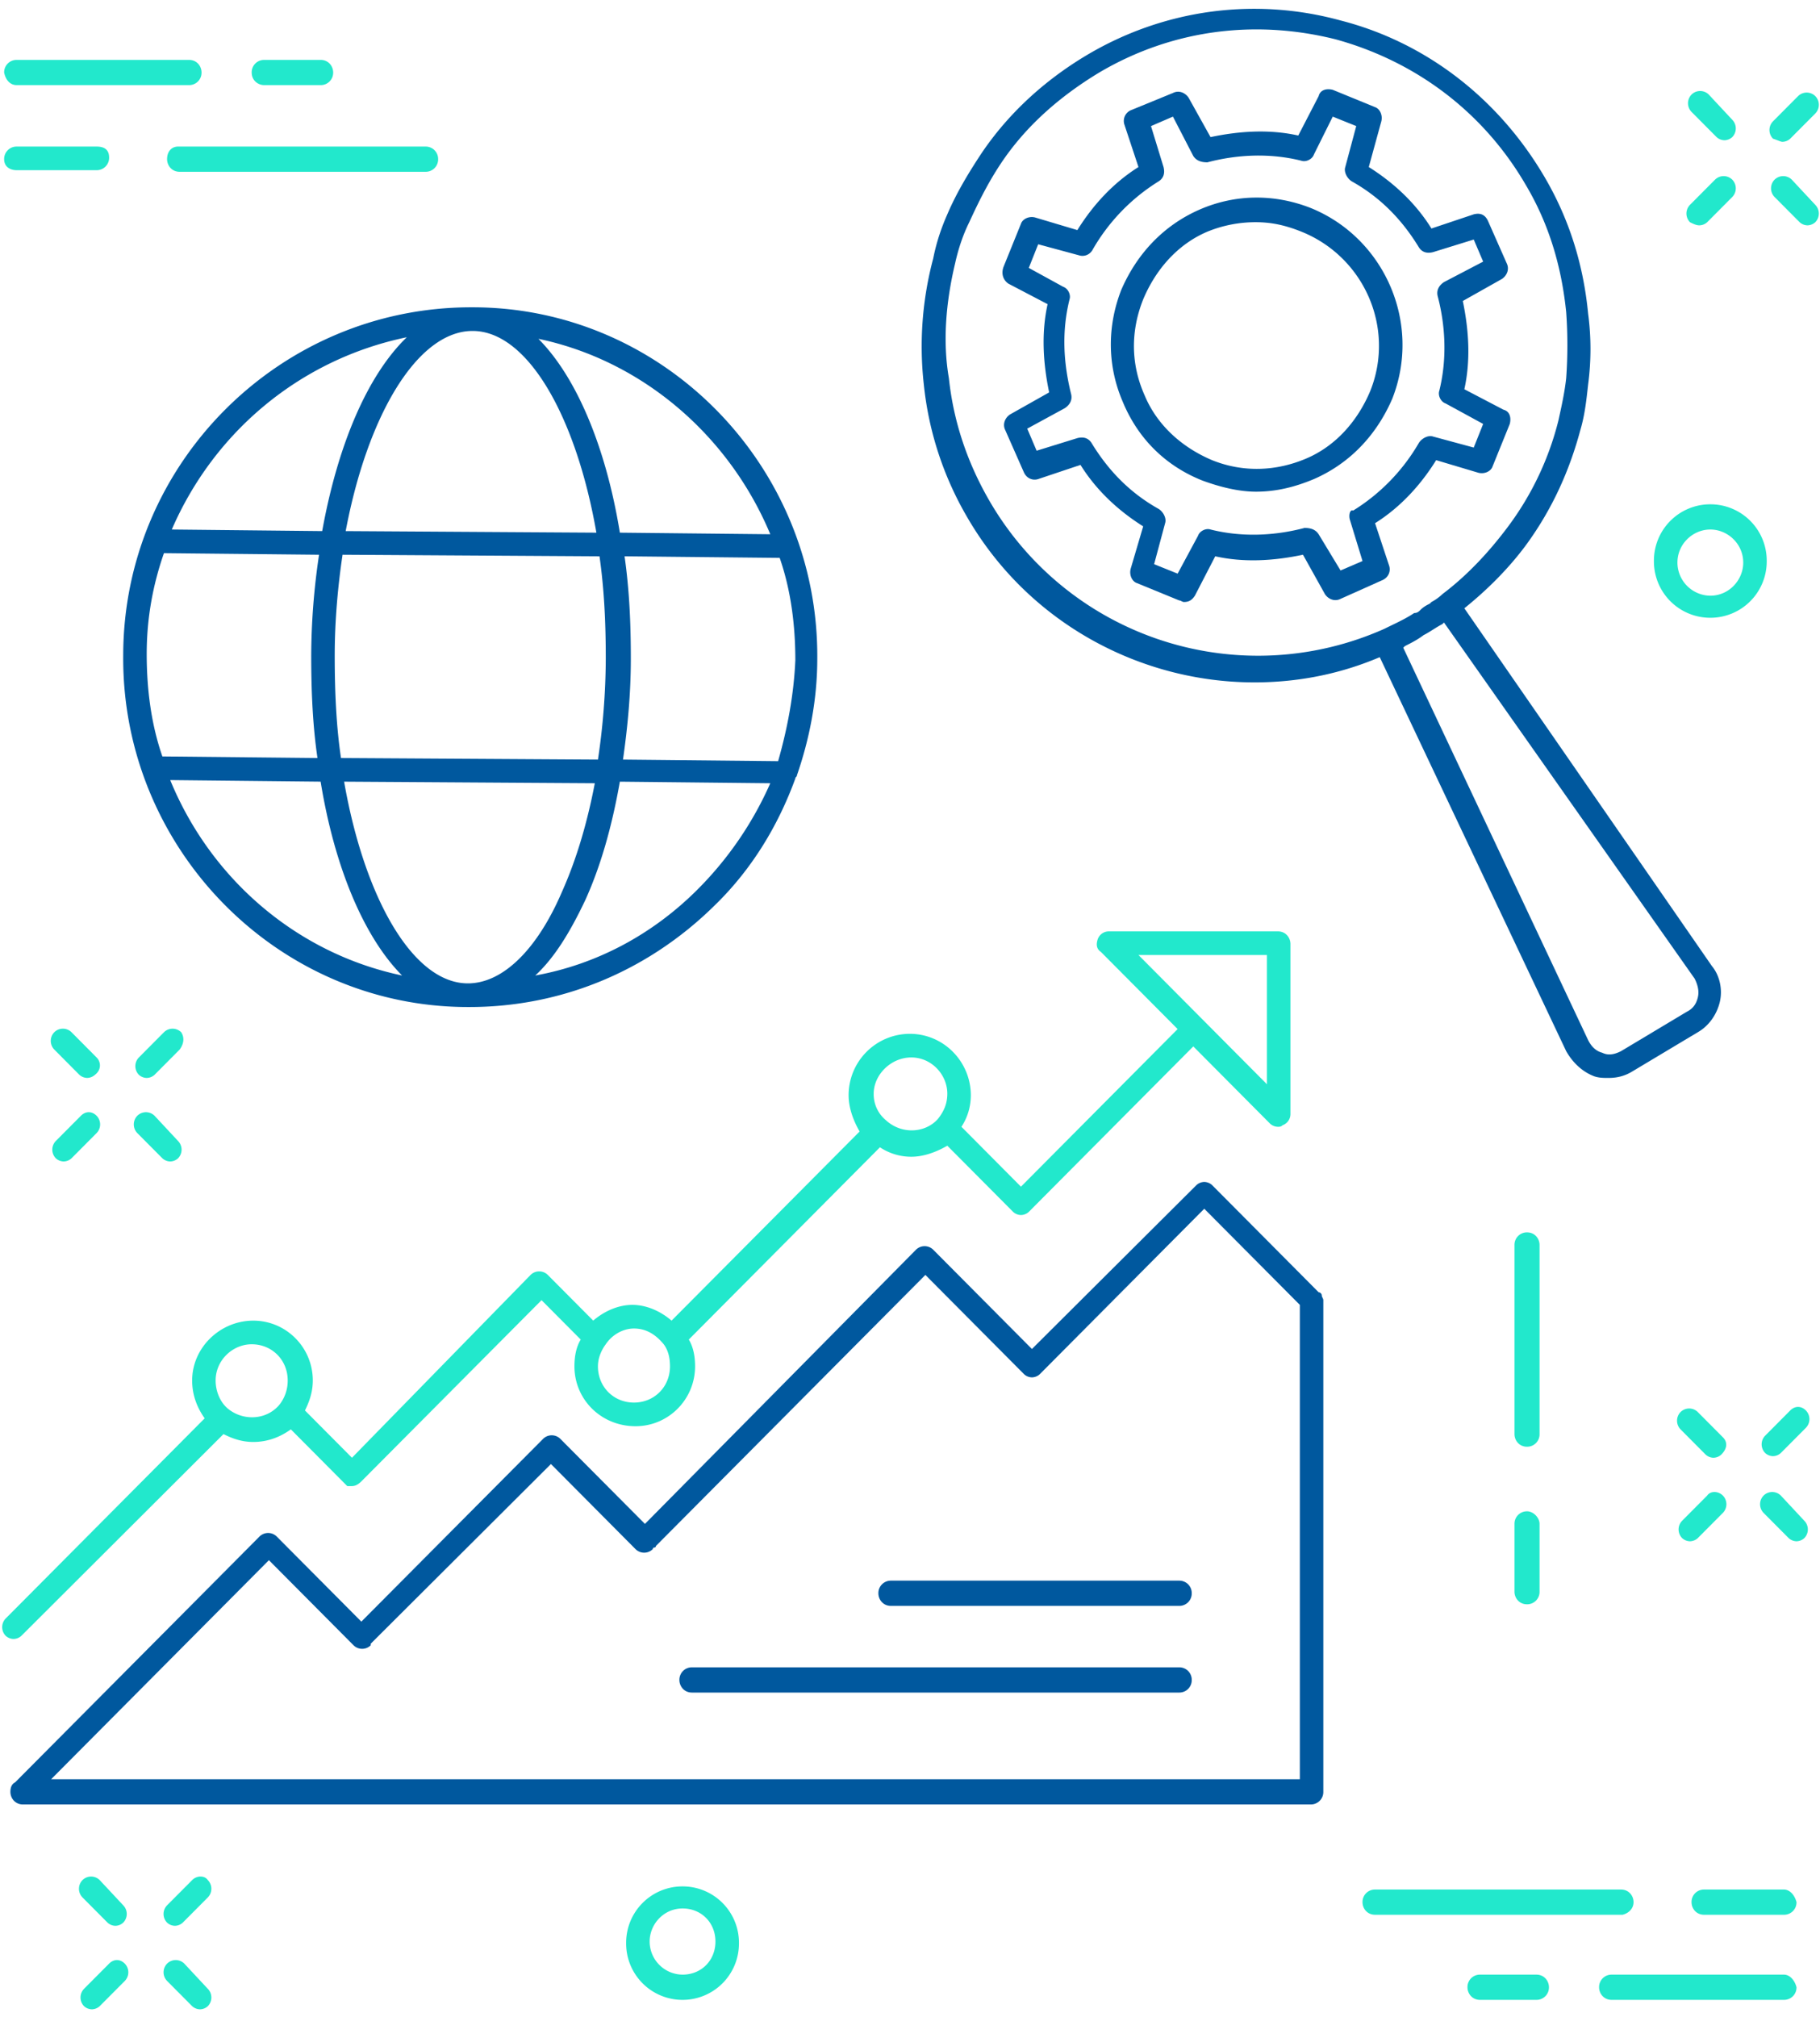 <svg xmlns="http://www.w3.org/2000/svg" width="111" height="123" viewBox="0 0 111 123">
    <g fill="none" fill-rule="nonzero">
        <path fill="#00589E" d="M80.614 78.99c0-.097-.096-.193-.191-.193l-6.498-6.534a.728.728 0 0 0-.478-.193.728.728 0 0 0-.478.193l-10.033 9.993-6.02-6.054a.747.747 0 0 0-1.05 0l-16.532 16.72-5.16-5.188a.747.747 0 0 0-1.05 0L22.038 98.88l-5.16-5.189a.747.747 0 0 0-1.051 0L.92 108.682c-.19.096-.286.288-.286.577 0 .384.286.768.764.768h78.546a.756.756 0 0 0 .764-.768V79.277c0-.096-.095-.192-.095-.288zm-77.495 29.5l13.282-13.357 5.16 5.189a.747.747 0 0 0 1.051 0v-.096L33.601 89.27l5.16 5.19a.747.747 0 0 0 1.051 0s0-.097.096-.097c0 0 .095 0 .095-.096L56.438 77.74l6.02 6.054a.728.728 0 0 0 .478.192.728.728 0 0 0 .478-.192l10.033-10.09 5.829 5.862v28.924H3.119z"/>
        <path fill="#22E8CC" d="M1.304 99.745l12.326-12.3c.573.289 1.147.48 1.816.48.86 0 1.624-.287 2.293-.768l3.249 3.267.095.096.096.096H21.466c.19 0 .382-.096.573-.288l10.989-11.05 2.389 2.402c-.287.48-.383 1.057-.383 1.633 0 2.018 1.625 3.652 3.727 3.652 2.007 0 3.631-1.634 3.631-3.652 0-.576-.096-1.153-.382-1.633l11.657-11.724a3.432 3.432 0 0 0 1.911.577c.765 0 1.53-.288 2.198-.673l4.014 4.036a.728.728 0 0 0 .477.192.728.728 0 0 0 .478-.192l10.033-10.09 4.682 4.709a.728.728 0 0 0 .478.192c.096 0 .191 0 .287-.096a.722.722 0 0 0 .478-.673V57.56c0-.384-.287-.769-.765-.769h-10.32a.719.719 0 0 0-.669.48c-.095.29-.095.577.192.77l4.682 4.708-9.556 9.61-3.63-3.652c.381-.577.573-1.25.573-1.922 0-2.018-1.625-3.747-3.727-3.747a3.742 3.742 0 0 0-3.727 3.747c0 .769.287 1.538.67 2.21L40.958 80.527c-.67-.577-1.53-.961-2.39-.961-.86 0-1.72.384-2.388.96L33.41 77.74a.747.747 0 0 0-1.051 0L21.466 88.887l-2.867-2.883c.287-.577.478-1.153.478-1.826 0-2.018-1.625-3.651-3.631-3.651-2.007 0-3.727 1.633-3.727 3.651 0 .865.287 1.634.764 2.306L.348 98.688a.757.757 0 0 0 0 1.057.728.728 0 0 0 .478.192.728.728 0 0 0 .478-.192zm75.965-41.512v7.88l-7.835-7.88h7.835zm-21.69 6.246c1.242 0 2.197 1.057 2.197 2.21 0 .577-.19 1.057-.573 1.538-.765.864-2.198.96-3.153.096a2.057 2.057 0 0 1-.765-1.634c0-1.153 1.051-2.21 2.293-2.21zM38.664 81.007c.765 0 1.338.384 1.816.961.287.384.382.865.382 1.345 0 1.25-.955 2.21-2.198 2.21-1.242 0-2.197-.96-2.197-2.21 0-.48.19-.96.477-1.345.383-.577 1.051-.961 1.72-.961zm-23.315.961c1.242 0 2.198.96 2.198 2.21 0 .577-.191 1.057-.478 1.442-.764.96-2.198 1.057-3.153.288-.478-.385-.765-1.057-.765-1.73 0-1.25 1.051-2.21 2.198-2.21z"/>
        <path fill="#00589E" d="M71.918 101.667H42.201a.756.756 0 0 0-.765.769c0 .384.287.769.765.769h29.717a.756.756 0 0 0 .765-.77.756.756 0 0 0-.765-.768zM71.918 96.382H54.336a.756.756 0 0 0-.764.769c0 .384.287.769.764.769h17.582a.756.756 0 0 0 .765-.77.756.756 0 0 0-.765-.768z"/>
        <path fill="#22E8CC" d="M5.89 64.479L4.361 62.94a.747.747 0 0 0-1.05 0 .757.757 0 0 0 0 1.057l1.528 1.538a.728.728 0 0 0 .478.192.728.728 0 0 0 .478-.192c.382-.288.382-.769.095-1.057zM9.426 68.034a.747.747 0 0 0-1.051 0 .757.757 0 0 0 0 1.057l1.529 1.538a.728.728 0 0 0 .477.192.728.728 0 0 0 .478-.192.757.757 0 0 0 0-1.057l-1.433-1.538zM4.935 68.034l-1.53 1.538a.757.757 0 0 0 0 1.057.728.728 0 0 0 .479.192.728.728 0 0 0 .477-.192l1.53-1.538a.757.757 0 0 0 0-1.057c-.287-.288-.67-.288-.956 0zM11.05 62.941a.747.747 0 0 0-1.05 0L8.47 64.48a.757.757 0 0 0 0 1.057.728.728 0 0 0 .478.192.728.728 0 0 0 .478-.192l1.529-1.538c.286-.384.286-.768.095-1.057zM6.081 114.64a.747.747 0 0 0-1.05 0 .757.757 0 0 0 0 1.057l1.528 1.537a.728.728 0 0 0 .478.193.728.728 0 0 0 .478-.193.757.757 0 0 0 0-1.057L6.08 114.64zM11.241 119.733a.747.747 0 0 0-1.05 0 .757.757 0 0 0 0 1.057l1.528 1.537a.728.728 0 0 0 .478.193.728.728 0 0 0 .478-.193.757.757 0 0 0 0-1.057l-1.434-1.537zM6.655 119.733l-1.53 1.537a.757.757 0 0 0 0 1.057.728.728 0 0 0 .479.193.728.728 0 0 0 .477-.193l1.53-1.537a.757.757 0 0 0 0-1.057c-.287-.288-.67-.288-.956 0zM11.72 114.64l-1.53 1.537a.757.757 0 0 0 0 1.057.728.728 0 0 0 .478.193.728.728 0 0 0 .478-.193l1.529-1.537a.757.757 0 0 0 0-1.057c-.192-.288-.67-.288-.956 0zM105.076 87.638l-1.53-1.538a.747.747 0 0 0-1.05 0 .757.757 0 0 0 0 1.057l1.529 1.538a.728.728 0 0 0 .477.192.728.728 0 0 0 .478-.192c.382-.385.382-.77.096-1.057zM108.611 91.193a.747.747 0 0 0-1.051 0 .757.757 0 0 0 0 1.057l1.529 1.537a.728.728 0 0 0 .478.193.728.728 0 0 0 .477-.193.757.757 0 0 0 0-1.057l-1.433-1.537zM104.12 91.193l-1.529 1.537a.757.757 0 0 0 0 1.057.728.728 0 0 0 .478.193.728.728 0 0 0 .478-.193l1.529-1.537a.757.757 0 0 0 0-1.057c-.287-.288-.765-.288-.956 0zM109.184 86.004l-1.528 1.537a.757.757 0 0 0 0 1.057.728.728 0 0 0 .477.193.728.728 0 0 0 .478-.193l1.529-1.537a.757.757 0 0 0 0-1.057c-.287-.288-.669-.288-.956 0zM104.693 8.36a.728.728 0 0 0 .478.192.728.728 0 0 0 .478-.192.757.757 0 0 0 0-1.057l-1.433-1.537a.747.747 0 0 0-1.051 0 .757.757 0 0 0 0 1.057l1.528 1.537zM109.28 10.955a.747.747 0 0 0-1.051 0 .757.757 0 0 0 0 1.057l1.529 1.537a.728.728 0 0 0 .478.192.728.728 0 0 0 .477-.192.757.757 0 0 0 0-1.057l-1.433-1.537zM103.642 13.741a.728.728 0 0 0 .478-.192l1.529-1.537a.757.757 0 0 0 0-1.057.747.747 0 0 0-1.051 0l-1.529 1.537a.757.757 0 0 0 0 1.057c.191.096.382.192.573.192zM108.707 8.648a.728.728 0 0 0 .477-.192l1.53-1.537a.757.757 0 0 0 0-1.057.747.747 0 0 0-1.052 0l-1.529 1.537a.757.757 0 0 0 0 1.057c.287.096.478.192.574.192zM93.896 75.914c0-.384-.287-.769-.765-.769a.756.756 0 0 0-.764.77v11.53c0 .385.287.77.764.77a.756.756 0 0 0 .765-.77v-11.53zM93.131 92.154a.756.756 0 0 0-.764.769v4.132c0 .384.287.768.764.768a.756.756 0 0 0 .765-.768v-4.132c0-.385-.382-.77-.765-.77zM104.311 37.669a3.435 3.435 0 0 0 3.44-3.46 3.435 3.435 0 0 0-3.44-3.459 3.435 3.435 0 0 0-3.44 3.46 3.435 3.435 0 0 0 3.44 3.459zm0-5.381c1.051 0 2.007.864 2.007 2.017 0 1.057-.86 2.018-2.007 2.018a2.024 2.024 0 0 1-2.006-2.018c0-1.153.955-2.017 2.006-2.017zM41.628 115.024a3.435 3.435 0 0 0-3.44 3.46 3.435 3.435 0 0 0 3.44 3.459 3.435 3.435 0 0 0 3.44-3.46 3.435 3.435 0 0 0-3.44-3.459zm0 5.381a2.024 2.024 0 0 1-2.007-2.017c0-1.058.86-2.018 2.007-2.018 1.146 0 2.006.864 2.006 2.017 0 1.154-.86 2.018-2.006 2.018zM10.19 9.705c0 .385.287.77.765.77h15.002a.756.756 0 0 0 .764-.77.756.756 0 0 0-.764-.768H10.859c-.382 0-.669.288-.669.768zM1.017 10.378H5.89a.756.756 0 0 0 .765-.769c0-.48-.287-.672-.765-.672H1.017a.756.756 0 0 0-.764.768c0 .48.382.673.764.673zM1.017 5.19h10.51a.756.756 0 0 0 .765-.77c0-.384-.286-.768-.764-.768H1.017a.756.756 0 0 0-.764.768c.095.48.382.77.764.77zM16.115 5.19h3.44a.756.756 0 0 0 .764-.77c0-.384-.287-.768-.764-.768h-3.44a.756.756 0 0 0-.765.768c0 .48.382.77.765.77zM99.629 115.985c0-.384-.287-.769-.764-.769H83.863a.756.756 0 0 0-.765.77c0 .384.287.768.765.768H98.96c.382-.096.669-.384.669-.769zM108.802 115.216h-4.873a.756.756 0 0 0-.764.77c0 .384.286.768.764.768h4.873a.756.756 0 0 0 .765-.769c-.096-.384-.383-.769-.765-.769zM108.802 120.405h-10.51a.756.756 0 0 0-.765.77c0 .384.287.768.764.768h10.511a.756.756 0 0 0 .765-.769c-.096-.384-.383-.769-.765-.769zM93.705 120.405h-3.44a.756.756 0 0 0-.765.77c0 .384.287.768.765.768h3.44a.756.756 0 0 0 .764-.769c0-.384-.287-.769-.764-.769z"/>
        <path fill="#00589E" d="M58.923 31.423c3.727 6.534 10.606 10.186 17.582 10.186 2.58 0 5.16-.48 7.644-1.538L95.52 64.095c.382.672.956 1.249 1.72 1.537.287.096.574.096.86.096.478 0 .956-.096 1.433-.384l4.014-2.403c.669-.384 1.146-1.057 1.338-1.825.19-.77 0-1.634-.478-2.21L89.309 37.091c1.433-1.153 2.771-2.498 3.822-3.94 1.53-2.114 2.58-4.42 3.25-6.918.286-.961.381-1.922.477-2.787a16.379 16.379 0 0 0 0-4.324c-.287-2.98-1.147-5.766-2.676-8.36-2.77-4.71-7.166-8.168-12.422-9.514C76.505-.192 70.963.577 66.28 3.363c-2.58 1.538-4.777 3.556-6.402 5.958-.764 1.153-1.528 2.402-2.102 3.748-.382.865-.669 1.73-.86 2.69a20.813 20.813 0 0 0-.573 7.688 20.075 20.075 0 0 0 2.58 7.976zm44.624 29.404c-.096.385-.287.673-.67.865l-4.012 2.403c-.383.192-.765.288-1.147.096-.382-.096-.669-.385-.86-.77L85.583 39.496l.095-.097c.382-.192.765-.384 1.147-.672.382-.192.764-.48 1.146-.673l.096-.096 15.289 21.717c.19.385.286.769.19 1.153zm-45.293-44.78c.191-.864.478-1.729.86-2.498.573-1.249 1.147-2.402 1.911-3.555 1.529-2.306 3.631-4.132 6.02-5.574 4.396-2.594 9.46-3.267 14.429-2.018 4.873 1.346 8.982 4.42 11.562 8.841 1.433 2.402 2.198 4.997 2.484 7.784.096 1.345.096 2.69 0 4.035-.095.865-.286 1.73-.478 2.595a18.158 18.158 0 0 1-3.057 6.438c-1.147 1.538-2.485 2.98-4.014 4.132a2.904 2.904 0 0 1-.668.48l-.096.097c-.191.096-.382.192-.573.384-.096.096-.191.192-.383.192-.573.385-1.242.673-1.815.961a18.925 18.925 0 0 1-24.08-7.783c-1.338-2.306-2.198-4.805-2.484-7.495-.382-2.21-.191-4.613.382-7.015zM7.515 39.975c-.096 11.723 9.364 21.429 21.022 21.429h.095c5.638 0 10.893-2.21 14.907-6.15 2.293-2.21 3.917-4.9 4.968-7.784 0-.096.096-.096.096-.192.764-2.21 1.242-4.612 1.242-7.11.096-11.724-9.364-21.43-21.022-21.43h-.095c-11.658 0-21.213 9.514-21.213 21.237zm29.43.192a42.22 42.22 0 0 1-.477 6.15l-15.671-.096c-.287-1.922-.383-4.036-.383-6.246 0-2.114.192-4.228.478-6.15l15.671.096c.287 2.018.382 4.036.382 6.246zm-17.582 6.054l-9.46-.096c-.668-1.922-.955-4.036-.955-6.246 0-2.21.382-4.228 1.051-6.15l9.46.096a42.22 42.22 0 0 0-.478 6.15c0 2.21.096 4.324.382 6.246zm-8.982 1.345l9.174.096c.86 5.286 2.675 9.514 4.968 11.82-6.402-1.345-11.657-5.862-14.142-11.916zm10.607.096l15.289.097c-.478 2.498-1.147 4.708-2.007 6.63-1.529 3.556-3.631 5.573-5.733 5.573-3.345 0-6.307-5.189-7.55-12.3zm21.595 6.535c-2.771 2.787-6.21 4.612-9.938 5.285 1.147-1.057 2.103-2.594 3.058-4.612.956-2.115 1.625-4.517 2.102-7.207l9.174.096a21.36 21.36 0 0 1-4.396 6.438zm4.873-7.784l-9.46-.096c.287-2.018.478-4.036.478-6.15 0-2.21-.095-4.228-.382-6.246l9.46.096c.669 1.922.955 4.036.955 6.246-.095 2.114-.477 4.132-1.05 6.15zm-.477-13.837l-9.174-.096c-.86-5.285-2.675-9.514-4.968-11.82 6.402 1.345 11.657 5.958 14.142 11.916zM28.823 20.18c3.345 0 6.307 5.189 7.55 12.3l-15.29-.096c1.338-7.111 4.396-12.204 7.74-12.204zm-4.013.384c-2.389 2.306-4.204 6.534-5.16 11.82l-9.173-.096c2.58-5.958 7.835-10.379 14.333-11.724z"/>
        <path fill="#00589E" d="M61.503 17.297l2.389 1.25c-.382 1.729-.287 3.555.095 5.38l-2.389 1.346c-.286.192-.477.576-.286.96l1.146 2.595c.192.384.574.48.86.384l2.58-.864c.956 1.537 2.294 2.786 3.823 3.747l-.765 2.595c-.095.384.096.769.382.865l2.58 1.057c.096 0 .191.096.287.096.287 0 .478-.096.669-.385l1.242-2.402c1.72.384 3.536.288 5.351-.096l1.338 2.402c.19.289.573.48.955.289l2.58-1.154c.383-.192.478-.576.383-.864l-.86-2.595c1.528-.96 2.77-2.306 3.726-3.844l2.58.77c.382.095.765-.097.86-.385l1.051-2.595c.096-.384 0-.769-.382-.865l-2.389-1.249c.382-1.73.287-3.555-.095-5.381l2.388-1.345c.287-.193.478-.577.287-.961l-1.147-2.595c-.19-.384-.477-.48-.86-.384l-2.58.865c-.955-1.538-2.293-2.787-3.822-3.748l.765-2.787c.095-.384-.096-.769-.382-.865l-2.58-1.057c-.383-.096-.765 0-.86.385L79.18 8.264c-1.72-.384-3.535-.288-5.35.096l-1.338-2.402c-.192-.288-.574-.48-.956-.288l-2.58 1.057a.712.712 0 0 0-.382.864l.86 2.595c-1.529.96-2.771 2.306-3.727 3.844l-2.58-.77c-.382-.095-.764.097-.86.385l-1.05 2.595c-.192.48 0 .865.286 1.057zm1.815-2.402l2.485.672c.286.096.669 0 .86-.384a11.817 11.817 0 0 1 4.013-4.132c.287-.192.382-.48.287-.865l-.765-2.498 1.338-.577 1.242 2.402c.191.289.478.385.86.385 1.816-.48 3.822-.577 5.734-.096.286.096.668-.097.764-.385l1.147-2.306 1.433.577-.669 2.498c-.096.288.096.673.382.865 1.72.96 3.058 2.306 4.11 4.036.19.288.477.384.86.288l2.483-.769.574 1.346-2.389 1.249c-.287.192-.478.48-.382.865.478 1.825.573 3.843.095 5.765-.095.289.096.673.383.769l2.293 1.25-.574 1.44-2.484-.672c-.287-.096-.669.096-.86.384a11.817 11.817 0 0 1-4.013 4.132c-.191-.096-.287.289-.191.577l.764 2.498-1.338.577-1.337-2.21c-.191-.288-.478-.385-.86-.385-1.816.48-3.823.577-5.734.096-.286-.096-.669.097-.764.385l-1.242 2.306-1.434-.576.67-2.499c.095-.288-.096-.673-.383-.865-1.72-.96-3.058-2.306-4.109-4.036-.19-.288-.478-.384-.86-.288l-2.484.769-.573-1.346 2.293-1.249c.286-.192.478-.48.382-.865-.478-1.921-.573-3.843-.096-5.765.096-.288-.095-.673-.382-.769l-2.102-1.153.573-1.441z"/>
        <path fill="#00589E" d="M73.352 29.309c1.05.384 2.197.672 3.248.672 1.243 0 2.39-.288 3.536-.769 2.198-.96 3.822-2.69 4.778-4.9 1.815-4.613-.478-9.802-4.97-11.628-2.197-.864-4.586-.864-6.784.096-2.197.961-3.822 2.691-4.777 4.901-.86 2.21-.86 4.613.095 6.823.956 2.306 2.676 3.94 4.874 4.805zM69.72 18.258c.764-1.826 2.102-3.363 3.917-4.132a7.748 7.748 0 0 1 2.962-.577c.956 0 1.816.192 2.772.577 3.822 1.537 5.733 5.862 4.204 9.705-.765 1.826-2.102 3.364-3.918 4.132-1.815.769-3.822.865-5.733.096-1.816-.768-3.344-2.114-4.109-3.94-.86-1.921-.86-3.94-.095-5.861z"/>
    </g>
</svg>

